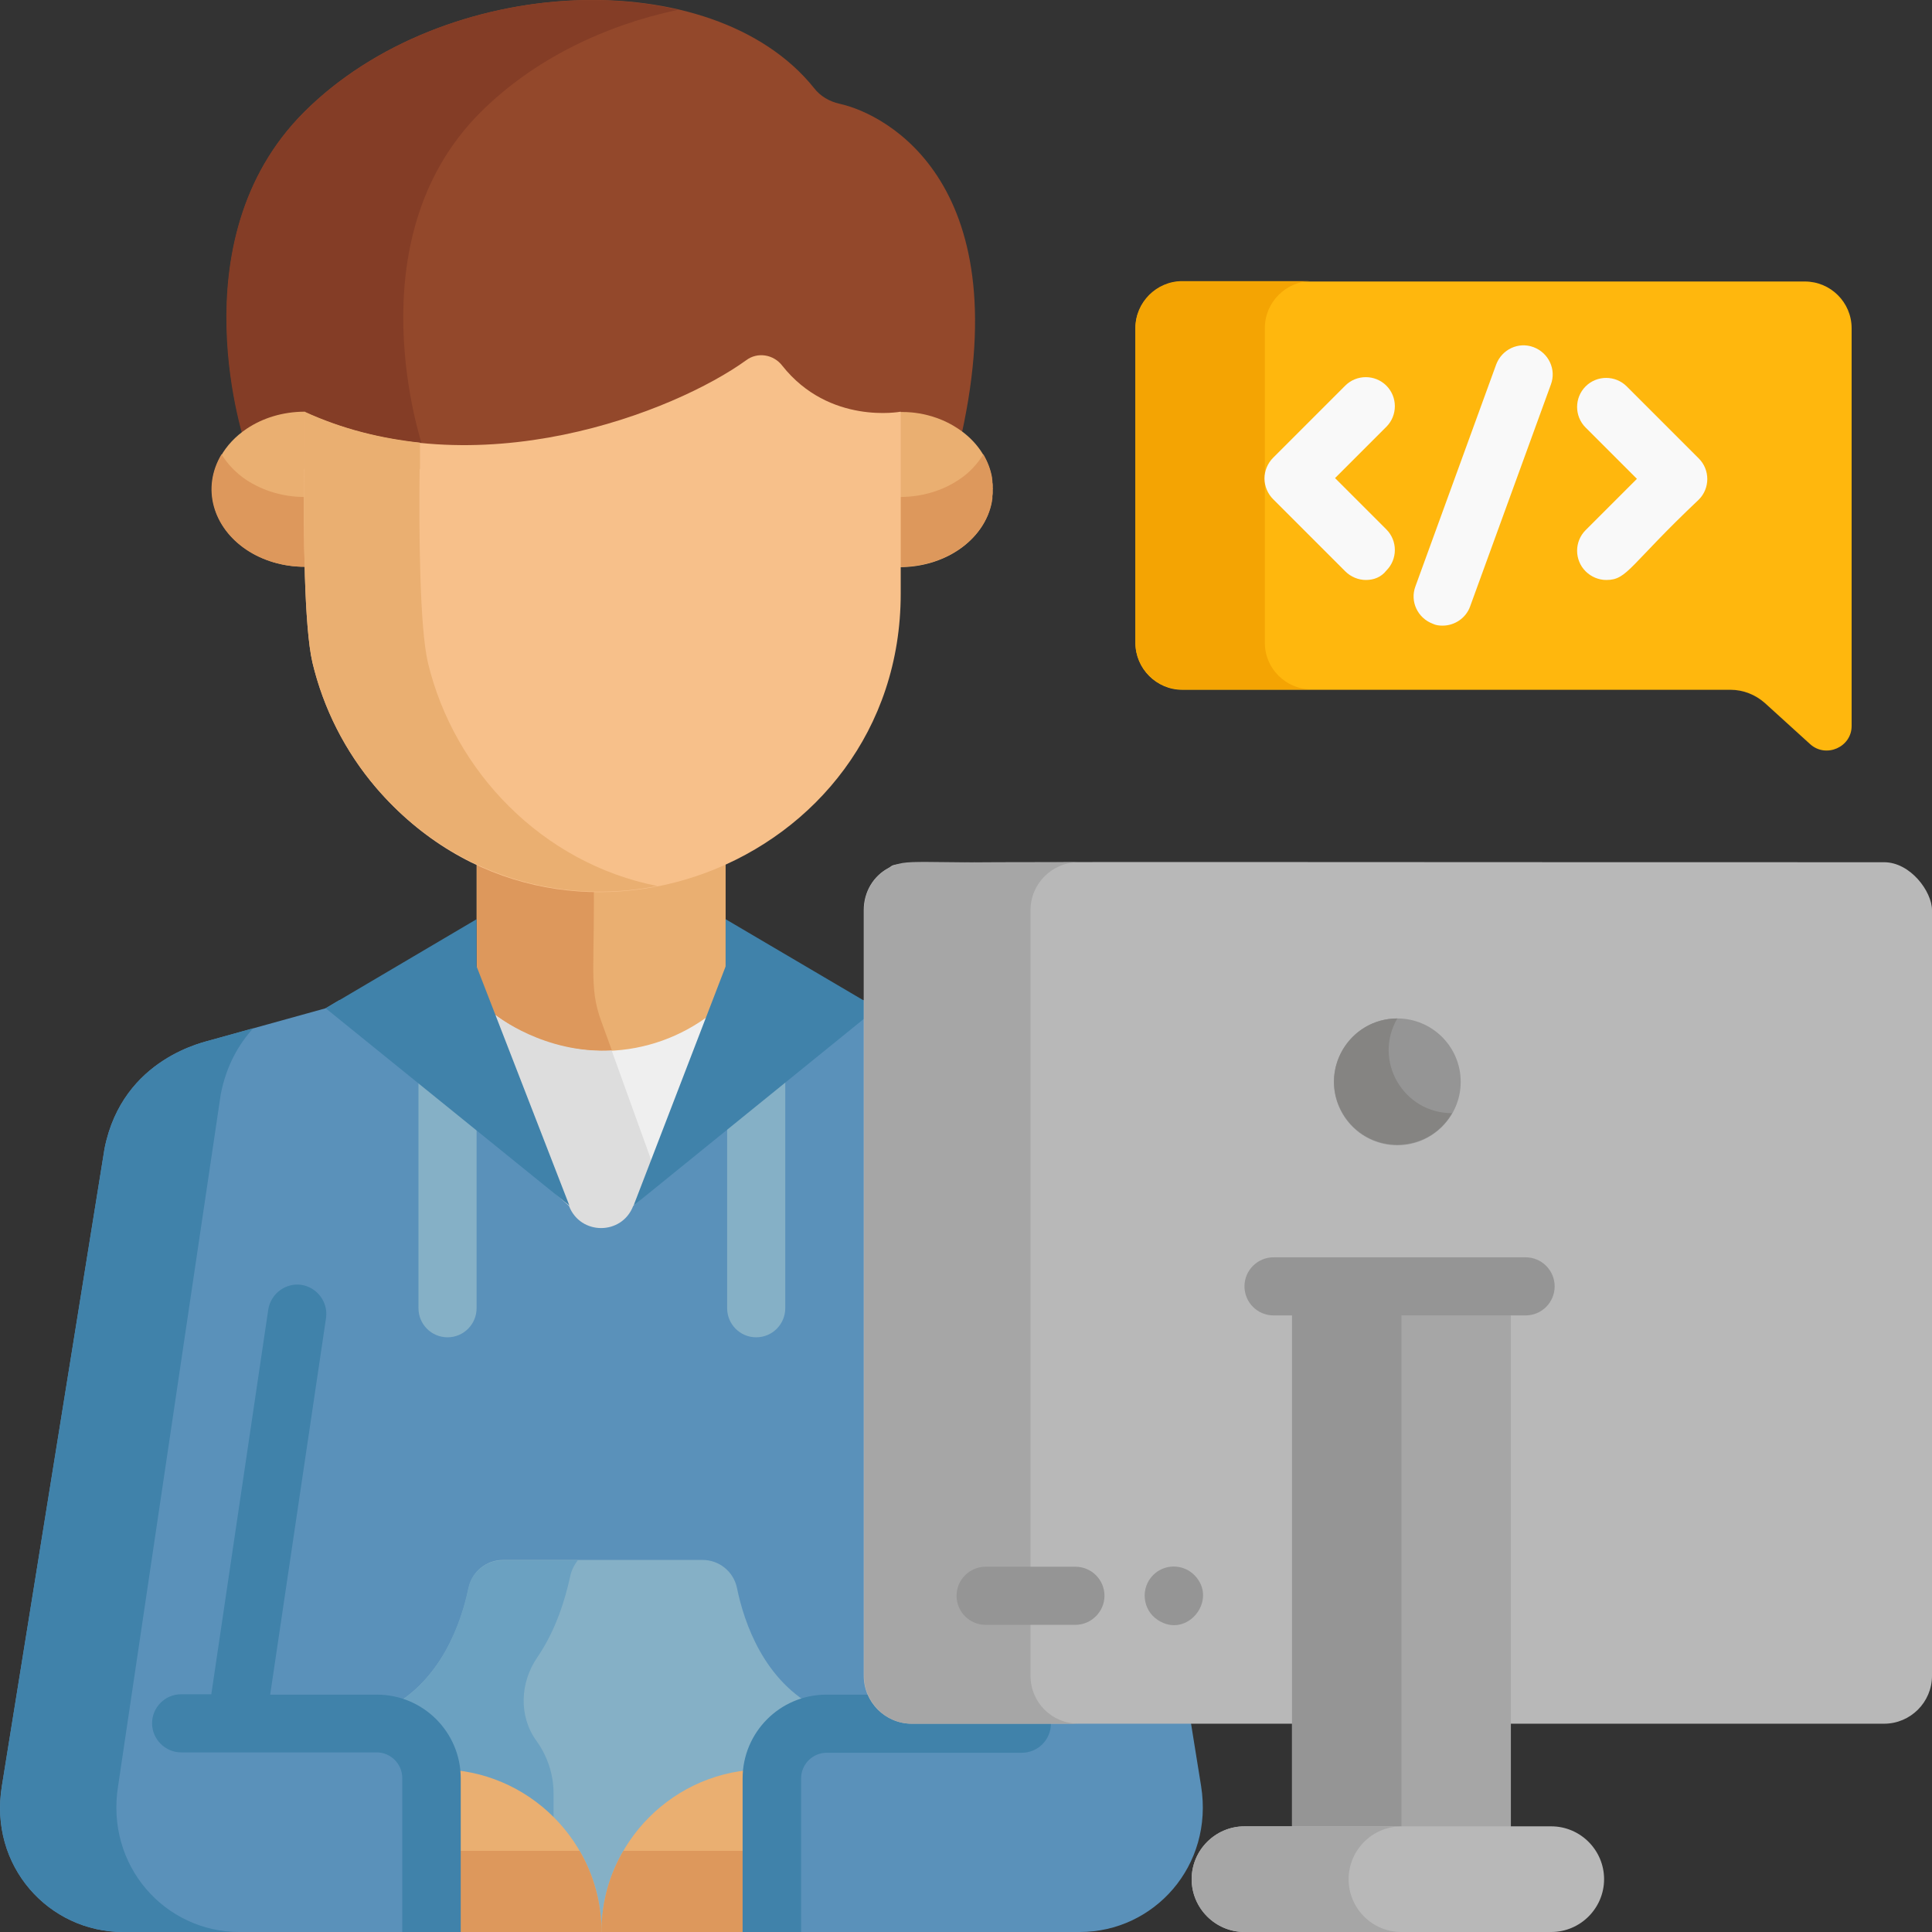 <?xml version="1.0" encoding="utf-8"?>
<!-- Generator: Adobe Illustrator 25.0.0, SVG Export Plug-In . SVG Version: 6.00 Build 0)  -->
<svg version="1.1" id="Capa_1" xmlns="http://www.w3.org/2000/svg" xmlns:xlink="http://www.w3.org/1999/xlink" x="0px" y="0px"
	 viewBox="0 0 512 512" style="enable-background:new 0 0 512 512;" xml:space="preserve">
<rect x="0" y="0" width="512" height="512" fill="#333333" stroke="none"/>
<style type="text/css">
	.st0{fill:#EAAF71;}
	.st1{fill:#DD985C;}
	.st2{fill:#EFEFEF;}
	.st3{fill:#DDDDDD;}
	.st4{fill:#5A91BA;}
	.st5{fill:#4082AA;}
	.st6{fill:#85B0C6;}
	.st7{fill:#6BA1C1;}
	.st8{fill:#93482B;}
	.st9{fill:#843D26;}
	.st10{fill:#F7C08A;}
	.st11{fill:#B8B8B8;}
	.st12{fill:#A6A6A6;}
	.st13{fill:#FFB70D;}
	.st14{fill:#F4A403;}
	.st15{fill:#959595;}
	.st16{fill:#858482;}
	.st17{fill:#F9F9F9;}
</style>
<path class="st0" d="M126.3,223.1v59.8l65.9,2.1l0,0h0.1c0-10.3,0-51.9,0-62.1C171.9,232.1,147.7,233,126.3,223.1z"/>
<path class="st1" d="M157.3,230.1c-10.5-0.2-21-2.5-30.9-7.1c0,15.3,0,45.6,0,59.8l37.8,1.2l-4.8-13.2
	C155.9,261.4,157.8,256.2,157.3,230.1z"/>
<path class="st2" d="M187.1,269.7c-16.6,11.9-38.9,11.7-55.3-0.3l-0.4-0.3v66H188v-66L187.1,269.7z"/>
<path class="st3" d="M177.9,322.2l-15.8-43.8c-17.9,0.9-30.6-9.3-30.8-9.4v66h31.1C167.9,331.1,177.9,322.2,177.9,322.2z"/>
<path class="st4" d="M318.3,473.3l-27.2-168.9c-4.9-24.3-27.4-28.4-28.3-28.8l0,0l-30.4-8.4l-3.7-2.2l-60.9,54.6l0,0
	c-3,7.8-14,7.8-17,0l0,0L90,265l-3.7,2.2L56,275.6l0,0c-1,0.4-23.5,4.5-28.3,28.8L0.5,473.3C-3,494.5,12.9,512,32.6,512
	c89.3,0,164.6,0,253.6,0C305.8,512,321.7,494.5,318.3,473.3z"/>
<path class="st5" d="M31.3,473.3L58.5,290c1.5-7.7,4.8-13.3,8.6-17.5L56,275.6l0,0c-1,0.4-23.5,4.5-28.3,28.8L0.5,473.3
	C-3,494.5,12.9,512,32.6,512h0.8h30C43.8,512,27.9,494.5,31.3,473.3z"/>
<g>
	<path class="st6" d="M200.4,354.4c-4.3,0-7.7-3.5-7.7-7.7v-65.1c0-4.3,3.5-7.7,7.7-7.7s7.7,3.5,7.7,7.7v65.1
		C208.1,350.9,204.7,354.4,200.4,354.4z"/>
	<path class="st6" d="M118.6,354.4c-4.3,0-7.7-3.5-7.7-7.7v-65.1c0-4.3,3.5-7.7,7.7-7.7s7.7,3.5,7.7,7.7v65.1
		C126.3,350.9,122.9,354.4,118.6,354.4z"/>
</g>
<g>
	<polygon class="st5" points="150.9,319.5 86.3,267.2 126.3,243.6 126.3,256.1 	"/>
	<polygon class="st5" points="167.9,319.5 232.4,267.2 192.3,243.6 192.3,256.1 	"/>
</g>
<path class="st6" d="M120.1,474.4V512h79.8v-37.6c0-10.4,7.2-19.1,16.9-21.6c-14.3-7.2-19.6-22.7-21.5-32c-0.9-4.3-4.7-7.4-9.1-7.4
	l0,0h-52.9l0,0c-4.4,0-8.2,3.1-9.1,7.4c-1.9,9.2-7.2,24.6-21.3,31.9C112.7,455,120.1,463.8,120.1,474.4z"/>
<path class="st7" d="M146.7,512v-36.7c0-5.2-1.7-10-4.5-13.9c-4.8-6.6-4.4-15.5,0.2-22.2c5-7.3,7.4-15.5,8.7-21.4
	c0.3-1.6,1.1-3.1,2-4.3h-19.9c-4.4,0-8.2,3.1-9.1,7.4c-1.9,9.2-7.2,24.6-21.3,31.9c9.9,2.3,17.3,11.1,17.3,21.7V512H146.7z"/>
<g>
	<path class="st0" d="M204.5,468.9h-2c-23.7,0-43.1,19.4-43.1,43.1h45.1V468.9L204.5,468.9z"/>
	<path class="st0" d="M114.4,468.9V512h45c0-23.7-19.4-43.1-43.1-43.1H114.4z"/>
</g>
<g>
	<path class="st1" d="M159.4,512h45.1v-21.5h-39.3C161.5,496.8,159.4,504.1,159.4,512z"/>
	<path class="st1" d="M114.4,490.4V512h45c0-7.8-2.1-15.2-5.8-21.5h-39.2V490.4z"/>
</g>
<path class="st8" d="M222.5,27.5c-2.7-0.6-5.1-2-6.8-4.2c-26.8-33.4-98.1-30.6-135.1,6.4c-34.2,34.2-15.3,88.6-15.3,88.6h188.8
	C270.6,49.1,235.2,30.3,222.5,27.5z"/>
<path class="st9" d="M127.3,29.8c14-14,32.9-23.1,52.4-27.2C147.6-5,106,4.3,80.5,29.8C46.3,64,65.2,118.4,65.2,118.4H112
	C112.1,118.4,93.2,63.9,127.3,29.8z"/>
<g>
	<path class="st0" d="M65.4,113.6L65.4,113.6c-12.2,8.2-12.4,23.8,0,32.1l0,0c4.2,2.8,9.6,4.5,15.4,4.5c0-14.1,0-26.7,0-41.1l0,0
		C74.9,109.1,69.6,110.8,65.4,113.6z"/>
	<path class="st0" d="M253.9,113.6L253.9,113.6c4.7,3.1,8,7.7,8.9,12.9v0.1c0.1,0.3,0.1,0.6,0.1,0.9c0,0.1,0,0.2,0,0.3
		c0,0.3,0.1,0.5,0.1,0.8c0,0.2,0,0.5,0,0.7c0,0.1,0,0.2,0,0.4l0,0l0,0c0,0.1,0,0.2,0,0.4s0,0.5,0,0.7c0,0.3,0,0.5-0.1,0.8
		c0,0.1,0,0.2,0,0.3c0,0.3-0.1,0.6-0.1,0.9v0.1c-0.9,5.2-4.2,9.8-8.9,12.9l0,0c-4.2,2.8-9.6,4.5-15.4,4.5v-14.6v-26.5
		C238.9,109.2,246.6,108.7,253.9,113.6z"/>
</g>
<g>
	<path class="st1" d="M65.3,127.2c-2.7-1.8-5-4.2-6.6-6.8c-5.4,9-2.2,19.4,6.6,25.3l0,0c4.2,2.8,9.6,4.5,15.4,4.5
		c0-11.1,0-11.3,0-18.5C74.9,131.7,69.6,130,65.3,127.2L65.3,127.2z"/>
	<path class="st1" d="M263.1,129.3c0-0.2,0-0.5,0-0.7c0-0.3,0-0.5-0.1-0.8c0-0.1,0-0.2,0-0.3c0-0.3-0.1-0.6-0.1-0.9v-0.1
		c-0.4-2.2-1.2-4.2-2.3-6.1c-1.6,2.6-3.8,5-6.6,6.8l0,0c-4.2,2.8-9.6,4.5-15.4,4.5v3.9v14.6c5.8,0,11.2-1.7,15.4-4.5l0,0
		c4.7-3.2,8-7.7,8.9-12.9v-0.1c0.1-0.3,0.1-0.6,0.1-0.9c0-0.1,0-0.2,0-0.3c0-0.3,0.1-0.5,0.1-0.8c0-0.2,0-0.5,0-0.7
		c0-0.1,0-0.2,0-0.4l0,0l0,0C263.2,129.5,263.1,129.4,263.1,129.3z"/>
</g>
<path class="st10" d="M238.7,135.6v-26.5c0,0-18.9,3.6-31.4-12.2c-2.3-3-6.6-3.7-9.6-1.4C179,109,126.4,130,80.7,109.2v15.1h-0.1
	c-0.2,16.6,0,41.9,2.2,51.3c2.9,12.1,8.6,23.5,16.9,33.2c48,55.8,139,21.2,139-51.5C238.7,148.3,238.7,141.3,238.7,135.6
	L238.7,135.6L238.7,135.6z"/>
<path class="st0" d="M113.4,175.6c-2.2-9.4-2.4-34.8-2.2-51.3h0.1v-7c-10.3-1.1-20.6-3.6-30.6-8.2v15.1h-0.1
	c-0.2,16.6,0,41.9,2.2,51.3c9.2,39,47.7,67.8,91.4,59.3C143.8,228.8,120.3,204.5,113.4,175.6z"/>
<g>
	<path class="st5" d="M122.1,512v-40.7c0-12.3-10-22.2-22.2-22.2H71.6l14.8-99.8c0.6-4.2-2.3-8.1-6.5-8.8c-4.2-0.6-8.1,2.3-8.8,6.5
		L56,449h-8c-4.3,0-7.7,3.5-7.7,7.7s3.5,7.7,7.7,7.7c16.1,0,36.7,0,51.8,0c3.7,0,6.8,3,6.8,6.8V512C111.2,512,116.6,512,122.1,512z"
		/>
	<path class="st5" d="M270.8,464.5c4.3,0,7.7-3.5,7.7-7.7s-3.5-7.7-7.7-7.7h-8L247.7,347c-0.6-4.2-4.6-7.1-8.8-6.5s-7.1,4.6-6.5,8.8
		l14.8,99.8H219c-12.3,0-22.2,10-22.2,22.2V512h15.5v-40.7c0-3.7,3-6.8,6.8-6.8C234.1,464.5,254.8,464.5,270.8,464.5z"/>
</g>
<path class="st11" d="M499.3,228.5c-278.5,0-260-0.5-263.8,1.5c-4,2.1-6.6,6.3-6.6,11.2c0,13.6,0,193.7,0,202.9
	c0,7,5.7,12.7,12.7,12.7c7.5,0,154.7,0,161.5,0h96.2c7,0,12.7-5.7,12.7-12.7c0-9.6,0-189,0-202.9C512,236.3,506.3,228.5,499.3,228.5
	z"/>
<path class="st12" d="M273.1,444.1V429c0-23.9,0-164.3,0-187.8c0-7,5.7-12.7,12.7-12.7c-44.7,0.5-45.3-1.2-50.2,1.5
	c-4,2.1-6.6,6.3-6.6,11.2c0,13.6,0,193.7,0,202.9c0,7,5.7,12.7,12.7,12.7h44.2C278.7,456.8,273.1,451.1,273.1,444.1z"/>
<path class="st13" d="M478.3,74.6h-165c-6.8,0-12.4,5.6-12.4,12.4v83.4c0,6.8,5.6,12.4,12.4,12.4h145.3c3.4,0,6.6,1.3,9.1,3.5
	l12,10.9c4.2,3.8,11,0.8,11-4.8c0-2.8,0-112.9,0-105.4C490.7,80.1,485.1,74.6,478.3,74.6z"/>
<path class="st14" d="M335.2,170.4V86.9c0-6.8,5.6-12.4,12.4-12.4h-34.3c-6.8,0-12.4,5.6-12.4,12.4v83.4c0,6.8,5.6,12.4,12.4,12.4
	h34.3C340.8,182.7,335.2,177.2,335.2,170.4z"/>
<circle class="st15" cx="370.3" cy="286.7" r="16.8"/>
<path class="st16" d="M370.3,269.9c-12.8,0-21,13.9-14.5,25.1s22.6,11.1,29,0C371.9,295,363.8,281.1,370.3,269.9z"/>
<g>
	<path class="st15" d="M285,430.6h-23.8c-4.3,0-7.7-3.5-7.7-7.7c0-4.3,3.5-7.7,7.7-7.7H285c4.3,0,7.7,3.5,7.7,7.7
		S289.2,430.6,285,430.6z"/>
	<path class="st15" d="M306.8,429.3c-4.1-2.7-4.6-8.5-1.2-11.9c3-3,7.9-3,10.9,0C323,423.9,314.6,434.5,306.8,429.3z"/>
</g>
<path class="st12" d="M400.4,498c0-14.9,0-138.7,0-157.1l0,0h-58l0,0c0,18.4,0,131,0,157.1H400.4z"/>
<path class="st15" d="M371.4,340.9L371.4,340.9h-29l0,0c0,18.4,0,131,0,157.1h29C371.4,472,371.4,359.9,371.4,340.9z"/>
<g>
	<path class="st17" d="M362,153.7c-2,0-4-0.8-5.5-2.3l-19.1-19.1c-1.4-1.4-2.3-3.4-2.3-5.5c0-2,0.8-4,2.3-5.5l19.1-19.1
		c3-3,7.9-3,10.9,0s3,7.9,0,10.9l-13.6,13.6l13.6,13.6c3,3,3,7.9,0,10.9C366,153,364,153.7,362,153.7z"/>
	<path class="st17" d="M425.7,153.7c-2,0-4-0.8-5.5-2.3c-3-3-3-7.9,0-10.9l13.6-13.6l-13.6-13.6c-3-3-3-7.9,0-10.9s7.9-3,10.9,0
		l19.1,19.1c3,3,3,7.9,0,10.9C431.7,149.9,431.3,153.7,425.7,153.7z"/>
	<path class="st17" d="M382.3,165.8c-0.9,0-1.8-0.1-2.6-0.5c-4-1.5-6.1-5.9-4.6-9.9l21.4-58.8c1.5-4,5.9-6.1,9.9-4.6
		s6.1,5.9,4.6,9.9l-21.4,58.8C388.5,163.8,385.5,165.8,382.3,165.8z"/>
</g>
<path class="st11" d="M425.1,498L425.1,498c0-7.7-6.3-14-14-14h-81.3c-7.7,0-14,6.3-14,14l0,0c0,7.7,6.3,14,14,14h81.3
	C418.8,512,425.1,505.7,425.1,498z"/>
<path class="st12" d="M357.4,498L357.4,498c0-7.7,6.3-14,14-14h-41.6c-7.7,0-14,6.3-14,14l0,0c0,7.7,6.3,14,14,14h41.6
	C363.6,512,357.4,505.7,357.4,498z"/>
<path class="st15" d="M404.3,348.6h-66.8c-4.3,0-7.7-3.5-7.7-7.7c0-4.3,3.5-7.7,7.7-7.7h66.8c4.3,0,7.7,3.5,7.7,7.7
	S408.6,348.6,404.3,348.6z"/>
</svg>
